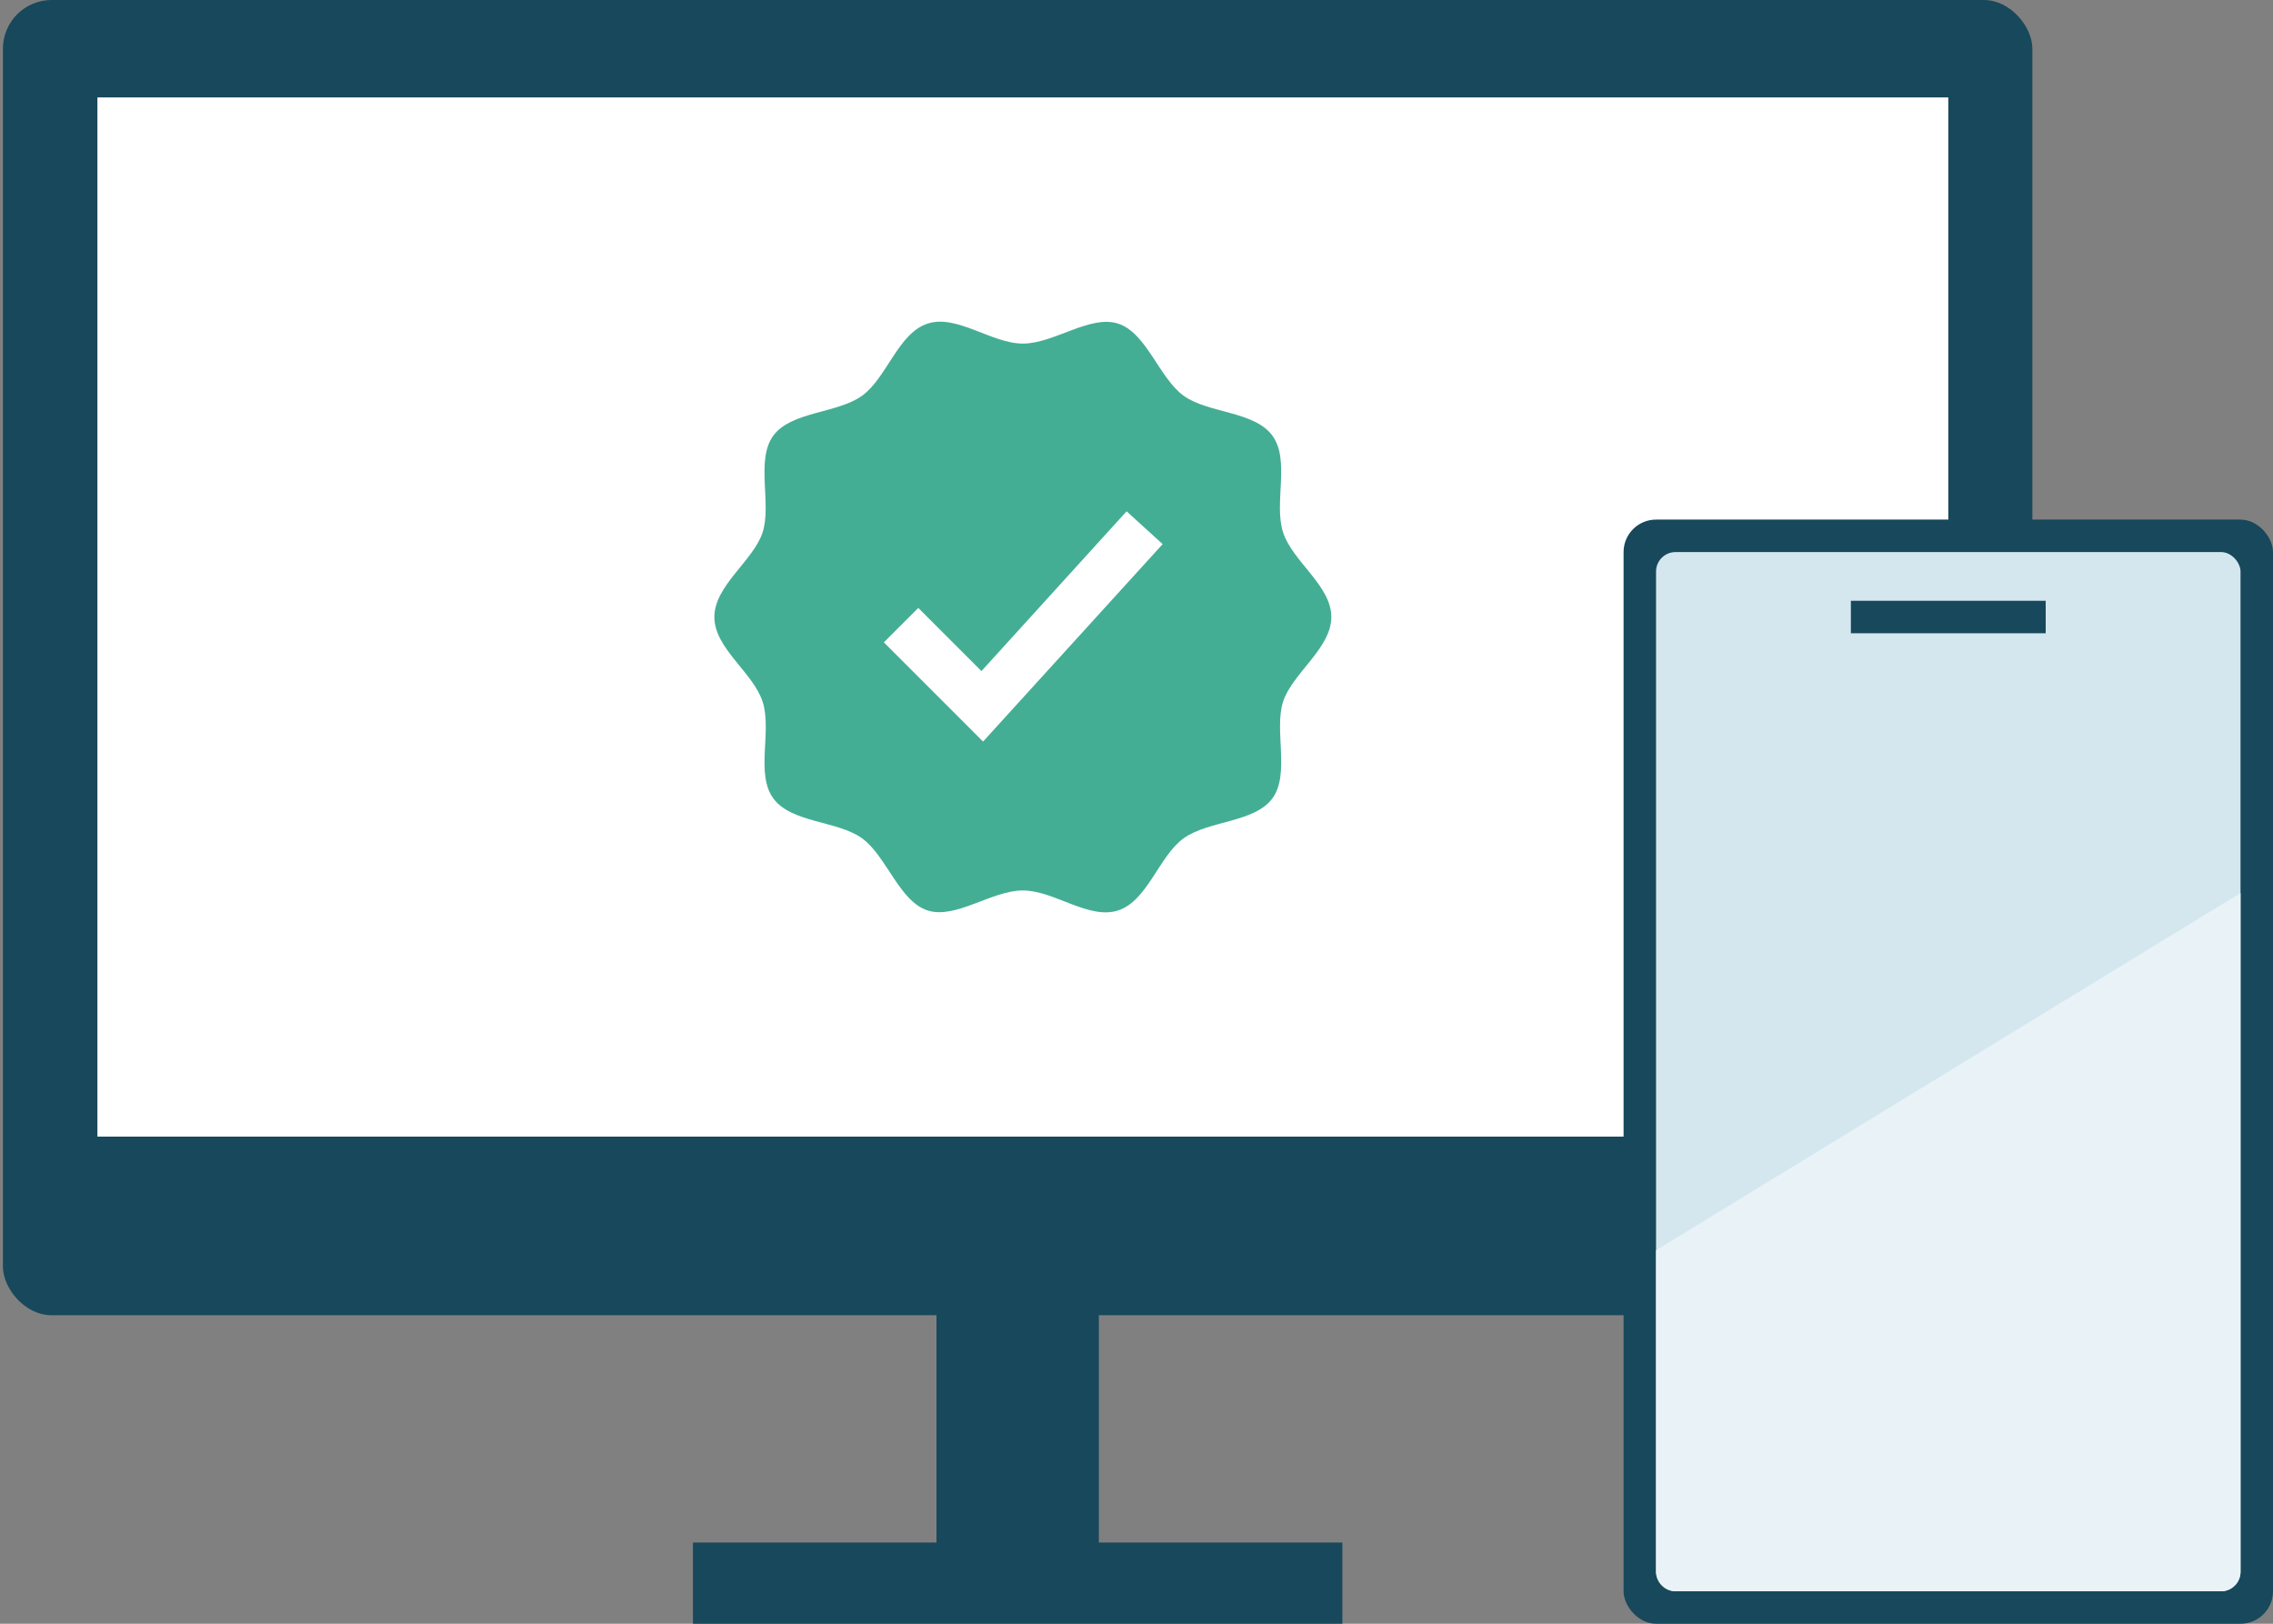 <svg viewBox="0 0 140 100" xmlns="http://www.w3.org/2000/svg"><rect x="0" y="0" width="140" height="100" fill="#808080" stroke="none"/><rect fill="#18485b" height="81" rx="3" width="125" x=".18"/><path d="m42.68 95h40v5h-40zm15-15h10v15h-10z" fill="#18485b"/><path d="m6 6h114v64h-114z" fill="#fff"/><path d="m82 38c0 1.93-2.4 3.46-2.97 5.21s.44 4.46-.66 5.96-3.95 1.36-5.47 2.46-2.22 3.85-4.03 4.44-3.94-1.23-5.87-1.23-4.13 1.79-5.87 1.23-2.53-3.35-4.03-4.44-4.36-.94-5.47-2.46-.07-4.15-.66-5.96-2.97-3.27-2.97-5.21 2.4-3.46 2.97-5.21-.44-4.46.66-5.96 3.95-1.36 5.47-2.46 2.22-3.85 4.03-4.44 3.94 1.23 5.87 1.23 4.13-1.79 5.87-1.23 2.53 3.35 4.03 4.44 4.36.94 5.47 2.46.07 4.15.66 5.96 2.97 3.27 2.97 5.21z" fill="#44ae95"/><path d="m60.55 45.67-6.11-6.11 2.12-2.12 3.89 3.89 8.94-9.84 2.22 2.02z" fill="#fff"/><rect fill="#18485b" height="68" rx="2" width="40" x="100" y="32"/><rect fill="#d4e7ef" height="64" rx="1.2" width="36" x="102" y="34"/><path d="m136.8 98h-33.6c-.66 0-1.2-.54-1.2-1.2v-19.8l36-22v41.8c0 .66-.54 1.2-1.2 1.2z" fill="#e9f3f7"/><path d="m114 37h12v2h-12z" fill="#18485b"/></svg>